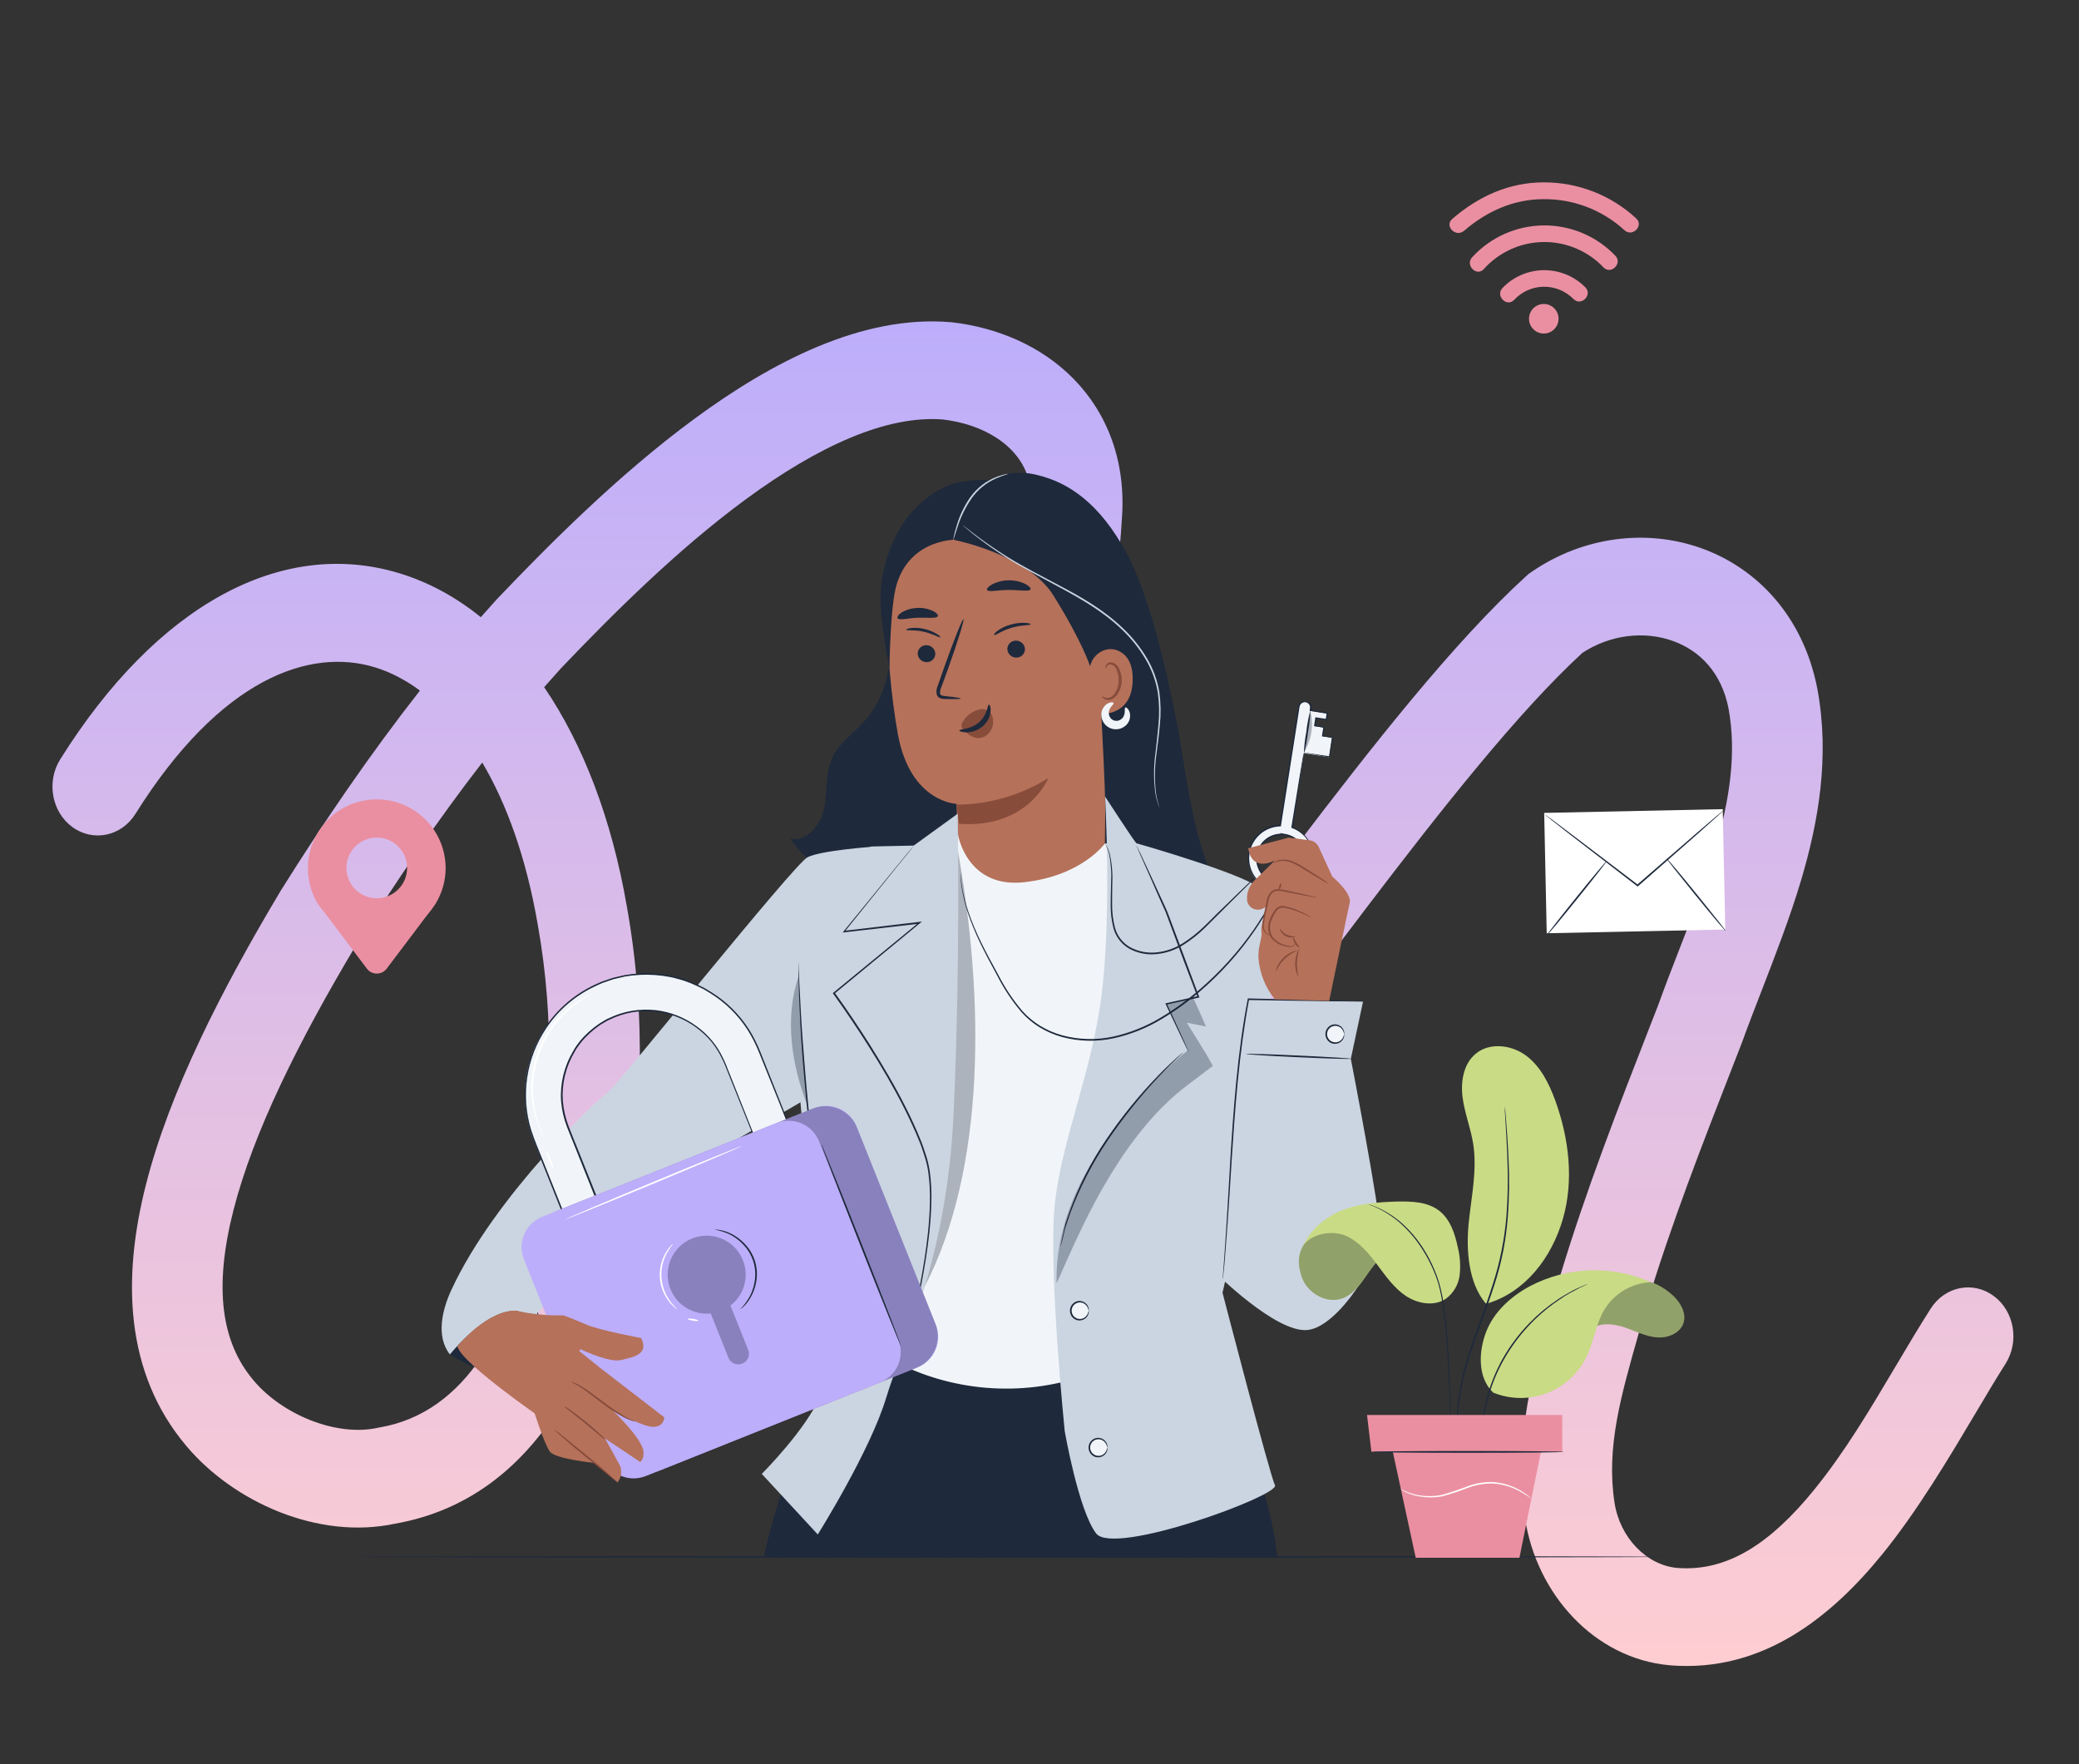 <svg width="634" height="538" viewBox="0 0 634 538" fill="none" xmlns="http://www.w3.org/2000/svg">
<rect x="0" y="0" width="634" height="538" fill="#333333" stroke="none"/>
<path fill-rule="evenodd" clip-rule="evenodd" d="M211.911 127.597C235.051 110.605 262.782 95.917 289.963 98.244L290.152 98.26L290.34 98.281C303.811 99.835 317.335 105.281 327.374 115.504C337.726 126.046 343.563 140.921 342.088 158.727C340.992 179.929 334.937 206.736 328.435 232.188C325.868 242.238 323.24 252.05 320.725 261.439C316.64 276.688 312.854 290.823 310.11 303.06C307.294 316.946 307.374 329.625 312.273 337.831C316.459 344.422 325.099 345.434 330.788 339.92C345.362 323.941 363.04 300.562 382.147 275.294C386.316 269.78 390.553 264.177 394.841 258.541C418.379 227.6 443.475 195.639 465.458 175.64L466.148 175.012L466.908 174.487C482.649 163.598 501.945 161.209 518.611 167.087C535.622 173.085 549.923 187.793 554.218 210.084L554.231 210.151L554.243 210.218C558.026 230.795 554.551 250.592 549.269 268.344C545.898 279.674 541.309 291.513 537.126 302.305C535.016 307.747 533.01 312.923 531.315 317.632L531.247 317.823L531.173 318.011C530.349 320.127 529.526 322.238 528.705 324.343C519.071 349.041 509.704 373.055 502.239 397.719C501.43 400.621 500.63 403.423 499.856 406.139C494.177 426.048 489.806 441.37 492.344 458.121L492.347 458.14C493.959 468.869 502.128 477.228 511.392 478.091C526.741 479.349 539.954 470.581 553.173 454.339C562.502 442.877 570.204 429.896 577.894 416.933C581.468 410.91 585.039 404.891 588.77 399.03C593.088 392.246 601.694 390.518 607.991 395.169C614.289 399.82 615.894 409.089 611.576 415.873C608.839 420.172 605.833 425.23 602.587 430.693C594.415 444.445 584.721 460.759 573.966 473.974C558.507 492.966 537.478 510.14 509.206 507.783L509.159 507.779L509.113 507.774C486.146 505.691 468.53 486.006 465.053 462.918C461.39 438.742 467.934 416.196 473.522 396.945C474.311 394.226 475.081 391.572 475.801 388.989L475.847 388.823L475.897 388.659C483.744 362.702 493.569 337.519 503.142 312.984C503.964 310.877 504.784 308.775 505.601 306.678C507.834 300.481 510.105 294.645 512.323 288.946C516.184 279.024 519.882 269.519 522.936 259.254C527.544 243.769 529.598 229.577 527.131 216.072C525.004 205.142 518.407 198.355 510.007 195.392C501.484 192.387 491.173 193.436 482.566 199.066C463.008 217.063 439.775 246.469 416.229 277.419C412.137 282.798 408.034 288.226 403.947 293.632C384.732 319.052 365.882 343.989 350.25 361.082L350.046 361.306L349.832 361.52C332.694 378.742 303.734 377.526 289.273 354.365L289.215 354.272L289.158 354.178C277.762 335.322 279.962 312.051 283.132 296.522L283.162 296.375L283.194 296.229C286.061 283.423 290.186 268.008 294.436 252.124C296.914 242.863 299.435 233.443 301.774 224.286C308.348 198.554 313.614 174.484 314.491 156.845L314.506 156.544L314.532 156.245C315.297 147.494 312.651 141.499 308.377 137.147C303.764 132.449 296.476 128.981 287.586 127.919C270.323 126.522 249.414 136.106 227.487 152.207C206.034 167.961 186.02 188.122 170.996 203.862C169.299 205.735 167.615 207.626 165.943 209.536C177.898 227.076 186.571 249.907 191.13 276.231C197.122 309.62 196.169 343.117 189.714 375.96C183.349 412.551 164.797 456.777 120.556 464.593C97.041 469.666 71.191 457.971 56.867 440.955C37.905 418.533 37.28 389.544 44.531 361.124C51.753 332.815 67.456 301.954 85.621 271.583L85.701 271.448L85.785 271.314C98.931 250.342 112.924 229.881 128.062 210.572C123.569 207.243 118.938 204.886 114.314 203.475C94.54 197.443 67.287 206.695 41.288 248.191C37.016 255.009 28.423 256.806 22.093 252.205C15.764 247.604 14.095 238.347 18.367 231.53C47.855 184.466 85.91 163.854 121.849 174.818C130.776 177.541 139.07 182.077 146.624 188.192C148.183 186.419 149.755 184.659 151.339 182.913L151.461 182.778L151.587 182.646C166.766 166.74 188.279 144.951 211.911 127.597ZM147.064 232.516C133.554 249.979 120.875 268.568 108.785 287.848C91.008 317.585 77.25 345.279 71.194 369.017C65.158 392.674 67.448 409.244 77.316 420.906L77.329 420.922L77.343 420.938C86.121 431.374 102.591 438.175 115.279 435.355L115.581 435.288L115.886 435.235C142.029 430.724 156.719 404.108 162.562 370.321L162.593 370.137L162.629 369.954C168.434 340.517 169.21 310.989 163.973 281.84L163.964 281.789L163.955 281.738C160.421 261.308 154.428 244.963 147.064 232.516Z" fill="url(#paint0_linear_1297_1577)"/>
<path d="M508.28 474.71C508.28 474.85 418.6 474.97 308.01 474.97C197.42 474.97 107.72 474.85 107.72 474.71C107.72 474.57 197.38 474.45 308.01 474.45C418.64 474.45 508.28 474.56 508.28 474.71Z" fill="#1E293B"/>
<path d="M525.357 246.731L470.909 247.871L471.678 284.573L526.126 283.433L525.357 246.731Z" fill="white"/>
<path d="M525.52 247.19C525.376 247.374 525.211 247.542 525.03 247.69L523.54 249.05L518 254L499.56 270.19L499.41 270.32L499.25 270.2L498.86 269.9L479.15 254.74C476.68 252.8 474.66 251.23 473.21 250.1C472.55 249.56 472.02 249.1 471.61 248.82C471.416 248.68 471.238 248.519 471.08 248.34C471.288 248.456 471.486 248.59 471.67 248.74L473.33 249.94L479.33 254.46L499.13 269.51L499.52 269.81H499.21L517.74 253.73L523.38 248.91L524.93 247.62C525.116 247.463 525.313 247.319 525.52 247.19Z" fill="#1E293B"/>
<path d="M471.84 285C471.74 284.91 475.73 279.8 480.75 273.57C485.77 267.34 489.94 262.37 490.05 262.46C490.16 262.55 486.17 267.66 481.14 273.89C476.11 280.12 472 285.12 471.84 285Z" fill="#1E293B"/>
<path d="M508.14 261.65C508.24 261.57 512.39 266.47 517.4 272.65C522.41 278.83 526.4 283.84 526.29 283.92C526.18 284 522.03 279.1 517.02 272.92C512.01 266.74 508 261.74 508.14 261.65Z" fill="#1E293B"/>
<path d="M475.29 97.23C475.284 98.121 475.014 98.991 474.514 99.729C474.014 100.468 473.306 101.041 472.48 101.377C471.655 101.713 470.748 101.797 469.874 101.618C469.001 101.439 468.2 101.005 467.573 100.371C466.946 99.737 466.521 98.932 466.352 98.056C466.183 97.181 466.277 96.275 466.622 95.453C466.967 94.631 467.548 93.93 468.292 93.438C469.036 92.947 469.908 92.686 470.8 92.69C471.393 92.693 471.98 92.812 472.527 93.042C473.073 93.272 473.57 93.607 473.987 94.029C474.404 94.45 474.734 94.95 474.957 95.499C475.181 96.049 475.294 96.637 475.29 97.23Z" fill="#EA8FA1"/>
<path d="M461.76 91.43C462.91 90.189 464.3 89.195 465.846 88.508C467.392 87.821 469.062 87.455 470.753 87.433C472.445 87.41 474.124 87.732 475.687 88.378C477.251 89.024 478.667 89.98 479.85 91.19C482.16 93.51 485.76 89.94 483.46 87.61C481.802 85.937 479.827 84.612 477.649 83.715C475.471 82.817 473.136 82.365 470.781 82.384C468.425 82.404 466.098 82.895 463.935 83.829C461.773 84.762 459.819 86.119 458.19 87.82C455.93 90.18 459.5 93.82 461.76 91.43Z" fill="#EA8FA1"/>
<path d="M446.43 70.42C453.29 64.48 461.48 60.75 470.66 60.73C479.803 60.624 488.643 64.007 495.38 70.19C497.76 72.42 501.38 68.86 498.98 66.61C491.288 59.48 481.169 55.546 470.68 55.61C460.12 55.61 450.74 59.95 442.86 66.77C440.38 68.91 443.97 72.51 446.43 70.38V70.42Z" fill="#EA8FA1"/>
<path d="M452.48 82.06C454.77 79.504 457.565 77.451 460.688 76.029C463.811 74.607 467.195 73.848 470.626 73.799C474.057 73.75 477.461 74.413 480.624 75.745C483.786 77.078 486.638 79.051 489 81.54C491.28 83.88 494.88 80.31 492.6 77.97C489.771 75.011 486.365 72.665 482.592 71.076C478.818 69.488 474.759 68.691 470.666 68.736C466.572 68.781 462.532 69.667 458.795 71.338C455.057 73.009 451.703 75.429 448.94 78.45C446.72 80.85 450.28 84.45 452.51 82.06H452.48Z" fill="#EA8FA1"/>
<path d="M135.9 264.75C135.901 261.523 135.158 258.339 133.729 255.446C132.3 252.553 130.223 250.028 127.66 248.067C125.097 246.106 122.117 244.762 118.951 244.14C115.785 243.518 112.517 243.633 109.403 244.478C106.289 245.322 103.411 246.874 100.993 249.011C98.575 251.148 96.682 253.813 95.461 256.8C94.24 259.787 93.724 263.015 93.953 266.234C94.181 269.453 95.149 272.576 96.78 275.36L96.84 275.44C97.65 276.8 98.66 277.77 99.68 279.2L111.88 295.36C112.233 295.828 112.69 296.208 113.215 296.469C113.74 296.731 114.318 296.867 114.905 296.867C115.491 296.867 116.07 296.731 116.595 296.469C117.12 296.208 117.577 295.828 117.93 295.36L129.93 279.46C131 278.181 132.001 276.845 132.93 275.46V275.4C134.86 272.182 135.886 268.503 135.9 264.75ZM114.9 273.9C113.07 273.9 111.282 273.358 109.761 272.341C108.24 271.325 107.054 269.88 106.354 268.19C105.654 266.5 105.471 264.64 105.828 262.845C106.185 261.051 107.066 259.403 108.359 258.109C109.653 256.816 111.301 255.935 113.095 255.578C114.89 255.221 116.75 255.404 118.44 256.104C120.13 256.804 121.575 257.99 122.591 259.511C123.607 261.032 124.15 262.821 124.15 264.65C124.15 265.866 123.91 267.069 123.445 268.192C122.979 269.315 122.297 270.335 121.437 271.194C120.577 272.053 119.556 272.735 118.433 273.199C117.309 273.663 116.105 273.901 114.89 273.9H114.9Z" fill="#EA8FA1"/>
<path d="M137.25 413.07C137.25 413.07 143.96 417.41 147.06 417.26C150.16 417.11 162.35 402 162.35 402L156 397.2L140.36 399.79L137.27 412.93" fill="#1E293B"/>
<path d="M270.28 191.46C271.607 196.485 271.655 201.761 270.42 206.809C269.185 211.857 266.706 216.515 263.21 220.36C260 223.82 255.91 226.65 253.88 230.91C251.63 235.63 252.36 241.18 251.36 246.32C250.36 251.46 246 256.92 241 255.68C245.74 262.68 252.94 267.79 260.66 271.3C268.38 274.81 276.66 276.87 284.89 278.92C289.47 280.05 294.41 281.17 298.79 279.41C304.46 277.14 307.28 270.91 309.55 265.24L329.33 215.83" fill="#1E293B"/>
<path d="M338 171.76C337.997 169.907 337.298 168.123 336.043 166.76C334.787 165.397 333.067 164.555 331.22 164.4L296.35 148.4C283.76 147.34 271.19 169.87 270.67 182.49C270.09 196.49 271.91 213.37 273.79 223.78C277.57 244.72 291.7 245.12 291.7 245.12L292.9 279L336.66 278.92L338 171.76Z" fill="#B5715A"/>
<path d="M279.85 199.24C279.86 199.942 280.144 200.613 280.641 201.11C281.137 201.606 281.808 201.89 282.51 201.9C282.853 201.919 283.196 201.869 283.52 201.753C283.843 201.638 284.14 201.459 284.394 201.227C284.647 200.995 284.851 200.715 284.995 200.403C285.139 200.091 285.219 199.753 285.23 199.41C285.222 198.709 284.941 198.038 284.446 197.541C283.951 197.044 283.281 196.76 282.58 196.75C282.236 196.728 281.891 196.776 281.566 196.891C281.241 197.005 280.942 197.184 280.687 197.416C280.432 197.649 280.227 197.93 280.083 198.243C279.939 198.556 279.86 198.895 279.85 199.24Z" fill="#1E293B"/>
<path d="M276.4 192.08C276.69 192.33 278.81 191.99 281.64 192.62C284.47 193.25 286.42 194.45 286.76 194.34C286.92 194.29 286.64 193.89 285.76 193.34C284.503 192.583 283.127 192.042 281.69 191.74C280.314 191.419 278.891 191.351 277.49 191.54C276.59 191.7 276.25 192 276.4 192.08Z" fill="#1E293B"/>
<path d="M307.19 197.84C307.198 198.544 307.48 199.217 307.977 199.716C308.474 200.215 309.146 200.5 309.85 200.51C310.193 200.529 310.536 200.479 310.86 200.363C311.183 200.248 311.48 200.069 311.734 199.837C311.987 199.605 312.192 199.325 312.335 199.013C312.479 198.701 312.559 198.363 312.57 198.02C312.563 197.318 312.281 196.646 311.787 196.148C311.292 195.649 310.622 195.363 309.92 195.35C309.577 195.331 309.233 195.381 308.909 195.496C308.585 195.612 308.287 195.791 308.033 196.023C307.779 196.254 307.573 196.534 307.429 196.847C307.284 197.159 307.203 197.496 307.19 197.84Z" fill="#1E293B"/>
<path d="M303.22 193.66C303.64 193.76 305.47 192.29 308.49 191.41C311.51 190.53 314.02 190.7 314.28 190.41C314.41 190.27 313.93 190.02 312.83 189.93C311.236 189.836 309.638 190.025 308.11 190.49C306.625 190.887 305.229 191.566 304 192.49C303.21 193.18 303 193.63 303.22 193.66Z" fill="#1E293B"/>
<path d="M293 213C293 212.83 291.2 212.56 288.27 212.25C287.53 212.19 286.83 212.06 286.69 211.55C286.616 210.788 286.772 210.021 287.14 209.35C287.8 207.54 288.49 205.65 289.21 203.66C292.08 195.57 294.14 188.93 293.81 188.81C293.48 188.69 290.89 195.17 288.02 203.26C287.34 205.26 286.68 207.16 286.02 208.97C285.571 209.875 285.458 210.909 285.7 211.89C285.812 212.165 285.989 212.41 286.215 212.603C286.441 212.796 286.71 212.932 287 213C287.412 213.1 287.836 213.147 288.26 213.14C291.19 213.21 293 213.18 293 213Z" fill="#1E293B"/>
<path d="M291.7 245.36C301.603 245.305 311.297 242.5 319.7 237.26C319.7 237.26 313.53 252.72 292.47 251.2L291.7 245.36Z" fill="#884C3B"/>
<path d="M293.65 220.05C294.224 219.047 295.015 218.184 295.965 217.525C296.914 216.866 297.999 216.427 299.14 216.24C299.804 216.164 300.475 216.29 301.066 216.602C301.657 216.914 302.139 217.398 302.45 217.99C302.783 218.765 302.924 219.608 302.862 220.449C302.799 221.29 302.534 222.103 302.09 222.82C301.663 223.574 301.024 224.186 300.253 224.581C299.481 224.975 298.611 225.135 297.75 225.04C296.325 224.665 295.044 223.875 294.07 222.77C293.738 222.505 293.477 222.161 293.31 221.77C293.224 221.519 293.196 221.251 293.229 220.988C293.262 220.725 293.354 220.472 293.5 220.25" fill="#884C3B"/>
<path d="M301.6 214.84C301.12 214.84 301.18 217.97 298.54 220.26C295.9 222.55 292.54 222.26 292.54 222.72C292.54 222.92 293.3 223.31 294.72 223.32C296.554 223.301 298.323 222.639 299.72 221.45C301.063 220.298 301.908 218.671 302.08 216.91C302.18 215.59 301.81 214.82 301.6 214.84Z" fill="#1E293B"/>
<path d="M301 179.89C301.38 180.64 304.21 179.89 307.63 179.89C311.05 179.89 313.9 180.47 314.27 179.71C314.42 179.35 313.86 178.71 312.67 178.05C311.087 177.299 309.353 176.92 307.601 176.941C305.849 176.961 304.125 177.382 302.56 178.17C301.39 178.84 300.84 179.53 301 179.89Z" fill="#1E293B"/>
<path d="M273.77 188.57C274.42 189.22 276.89 188.47 279.87 188.36C282.85 188.25 285.39 188.67 285.96 187.96C286.2 187.62 285.79 186.96 284.67 186.38C283.118 185.62 281.395 185.276 279.67 185.38C277.962 185.437 276.297 185.936 274.84 186.83C273.82 187.57 273.49 188.26 273.77 188.57Z" fill="#1E293B"/>
<path d="M359.49 223.65C357.68 214.33 352.02 184.47 343.68 168.9C335.34 153.33 325.81 147.18 316.55 144.9C313.035 143.945 309.333 143.912 305.801 144.806C302.27 145.699 299.028 147.488 296.39 150C292.32 153.82 291.15 164.68 291.15 164.68C291.15 164.68 313.48 169.09 321.25 181.58C330.19 195.92 332.44 203.19 332.44 203.19L335.44 211.08C335.44 211.08 337.8 249.49 337.02 257.08L370.56 269.19C363.36 254.38 361.31 233 359.49 223.65Z" fill="#1E293B"/>
<path d="M292.52 164.51C292.52 164.51 277.8 163.75 273.44 178.2C271.44 184.74 271.24 203.75 271.24 203.75C271.24 203.75 268.09 188.68 268.57 180.17C269.05 171.66 273.04 160.83 279.41 154.73C285.6 148.8 290.88 145.96 302.21 146.38C302.21 146.38 300.59 149.6 297.8 153.96C296.4 156.15 294.2 156.39 292.52 164.51Z" fill="#1E293B"/>
<path d="M332.31 204.3C332.44 199.64 337.43 196.42 341.51 198.66C343.75 199.88 345.51 202.41 345.42 207.36C345.19 220.53 332.01 217.58 331.99 217.2C332 217 332.17 209.75 332.31 204.3Z" fill="#B5715A"/>
<path d="M336.1 212.28C336.16 212.28 336.33 212.45 336.72 212.63C337.26 212.873 337.872 212.898 338.43 212.7C339.83 212.21 341.04 210.02 341.15 207.7C341.201 206.57 340.999 205.443 340.56 204.4C340.447 203.986 340.233 203.606 339.938 203.294C339.644 202.982 339.277 202.747 338.87 202.61C338.608 202.532 338.326 202.55 338.075 202.66C337.825 202.77 337.621 202.965 337.5 203.21C337.32 203.58 337.4 203.84 337.33 203.86C337.26 203.88 337.05 203.64 337.17 203.1C337.243 202.772 337.431 202.481 337.7 202.28C338.067 202.016 338.523 201.904 338.97 201.97C339.51 202.084 340.012 202.336 340.427 202.7C340.842 203.064 341.157 203.529 341.34 204.05C341.878 205.203 342.129 206.469 342.07 207.74C341.94 210.39 340.53 212.85 338.62 213.37C338.265 213.466 337.893 213.48 337.531 213.413C337.169 213.345 336.827 213.197 336.53 212.98C336.12 212.6 336.06 212.3 336.1 212.28Z" fill="#884C3B"/>
<path d="M307.44 144.49C307.44 144.59 305.94 144.91 303.66 145.92C300.688 147.238 298.13 149.339 296.26 152C294.423 154.68 292.988 157.614 292 160.71C291.2 163.08 290.8 164.59 290.71 164.56C290.729 164.194 290.789 163.832 290.89 163.48C291.03 162.79 291.3 161.81 291.65 160.6C292.548 157.42 293.964 154.41 295.84 151.69C296.9 150.198 298.182 148.876 299.64 147.77C300.833 146.88 302.133 146.144 303.51 145.58C304.035 145.357 304.572 145.167 305.12 145.01C305.525 144.868 305.939 144.754 306.36 144.67C306.711 144.562 307.074 144.502 307.44 144.49Z" fill="#CBD5E1"/>
<path d="M353.65 246.48C353.598 246.392 353.558 246.298 353.53 246.2C353.45 245.99 353.36 245.71 353.23 245.37C352.859 244.294 352.571 243.191 352.37 242.07C351.783 237.931 351.783 233.729 352.37 229.59C352.64 226.96 353.02 224.09 353.27 221.01C353.594 217.741 353.53 214.444 353.08 211.19C352.479 207.615 351.225 204.181 349.38 201.06C347.397 197.705 344.957 194.642 342.13 191.96C336.34 186.39 329.58 182.6 323.48 179.28C317.38 175.96 311.74 173.1 307.28 170.28C303.75 168.062 300.342 165.655 297.07 163.07C295.91 162.15 295.07 161.41 294.45 160.91L293.78 160.33C293.64 160.19 293.56 160.12 293.57 160.11L293.82 160.29C294 160.43 294.23 160.6 294.51 160.83L297.2 162.91C299.54 164.69 302.99 167.2 307.48 169.97C311.97 172.74 317.54 175.61 323.71 178.88C329.88 182.15 336.63 185.97 342.49 191.61C345.35 194.327 347.82 197.426 349.83 200.82C351.696 204.002 352.961 207.5 353.56 211.14C353.999 214.433 354.046 217.766 353.7 221.07C353.43 224.17 353.03 227.07 352.7 229.64C352.093 233.755 352.043 237.932 352.55 242.06C352.735 243.175 352.988 244.277 353.31 245.36C353.42 245.71 353.5 245.98 353.56 246.2C353.598 246.291 353.628 246.384 353.65 246.48Z" fill="#CBD5E1"/>
<path d="M142.11 396.37C142.341 396.162 142.604 395.993 142.89 395.87C143.641 395.466 144.428 395.131 145.24 394.87C147.938 394.004 150.814 393.849 153.59 394.42C156.36 395.003 158.938 396.28 161.08 398.13C161.721 398.686 162.31 399.298 162.84 399.96C163.22 400.44 163.39 400.72 163.36 400.74C163.33 400.76 162.49 399.74 160.84 398.42C158.703 396.685 156.181 395.488 153.485 394.932C150.79 394.375 148 394.474 145.35 395.22C143.31 395.8 142.15 396.46 142.11 396.37Z" fill="#1E293B"/>
<path d="M156.56 388.92C157.24 389.266 157.858 389.722 158.39 390.27C161.111 392.763 163.032 396.006 163.91 399.59C164.133 400.319 164.237 401.078 164.22 401.84C163.556 399.403 162.606 397.053 161.39 394.84C160.02 392.682 158.399 390.695 156.56 388.92Z" fill="#1E293B"/>
<path d="M232.92 474.71C232.92 474.71 243.54 423 266.05 413L355.3 410.38C355.3 410.38 384.79 430.13 389.51 475L232.92 474.71Z" fill="#1E293B"/>
<path d="M292.14 254.45C292.14 254.45 294.77 271 312.43 269C330.09 267 337 257.13 337 257.13L361.54 265L365.4 312.47C351.407 339.721 343.556 369.708 342.4 400.32C342.2 405.45 342.02 411.08 338.6 414.91C336.5 417.27 333.46 418.56 330.46 419.58C320.908 422.776 310.805 423.998 300.766 423.171C290.727 422.344 280.961 419.486 272.06 414.77C272.06 414.77 264.56 333.55 265.48 331.25C266.4 328.95 278.68 260.62 278.68 260.62L292.14 254.45Z" fill="#F1F5F9"/>
<path d="M266.05 258.2C266.05 258.2 250.45 259.3 246.27 261.39C242.09 263.48 187.4 332.09 185.27 333.14C183.53 334.01 150.98 364.26 137.55 393.54C134.9 399.31 132.85 407.54 137.21 413C137.21 413 152.89 393.31 162.31 401.95L204.43 359.26L248.43 333.6L266.05 258.2Z" fill="#CBD5E1"/>
<g opacity="0.3">
<path d="M282 392.29C300.52 356.53 300.52 304.71 291.69 257.13L283.77 324.74L282 392.29Z" fill="#0F172A"/>
</g>
<path d="M242.06 270.74L243.45 328.74C243.45 328.74 249 393 250.07 393C251.14 393 254.25 415.64 250.07 425.74C245.89 435.84 232.31 449.43 232.31 449.43L249.38 467.89C249.38 467.89 265.38 442.46 270.28 426.09C275.18 409.72 288.74 385 290.83 339C292.92 293 292.06 248.12 292.06 248.12L278.64 257.84L265.74 258.11L242.06 270.74Z" fill="#CBD5E1"/>
<path d="M273 423C273 423 273 422.81 273.14 422.45C273.28 422.09 273.39 421.54 273.59 420.85L275.28 414.68C276.7 409.31 278.71 401.52 280.57 391.77C281.5 386.9 282.39 381.53 283 375.77C283.29 372.87 283.51 369.86 283.58 366.77C283.678 363.584 283.504 360.396 283.06 357.24C282.813 355.61 282.429 354.005 281.91 352.44C281.38 350.85 280.91 349.23 280.2 347.65L279.2 345.25L278.12 342.87C277.42 341.27 276.62 339.69 275.83 338.09C272.63 331.72 268.89 325.33 264.83 318.93C261.33 313.4 257.74 308.07 254.1 303.03L253.96 302.83L254.15 302.68L280.26 281.25L280.43 281.65L257.43 284.3L256.97 284.35L257.26 283.99C263.83 275.99 269.16 269.43 272.85 264.9L277.1 259.73L278.22 258.39C278.48 258.09 278.62 257.95 278.62 257.95L278.26 258.43L277.19 259.8L273 264.93L257.55 284.13L257.38 283.83L280.38 281.1L281.15 281.01L280.55 281.5L254.47 303L254.52 302.65C258.17 307.7 261.76 313.03 265.27 318.57C269.27 324.98 273.07 331.38 276.27 337.79C277.07 339.39 277.87 340.97 278.57 342.59L279.65 344.98L280.65 347.39C281.33 348.98 281.83 350.61 282.37 352.21C282.888 353.802 283.272 355.434 283.52 357.09C283.962 360.273 284.129 363.488 284.02 366.7C283.95 369.82 283.72 372.84 283.42 375.75C282.79 381.57 281.88 386.94 280.93 391.82C279.01 401.58 276.93 409.36 275.47 414.72C274.72 417.39 274.11 419.46 273.68 420.86C273.46 421.54 273.3 422.07 273.18 422.45C273.06 422.83 273 423 273 423Z" fill="#1E293B"/>
<path d="M337 242.89C337 242.89 345.64 256.21 346.54 257.13C346.54 257.13 383.04 267.46 385.2 271.81C394.08 289.75 386.91 296.2 385.2 320.86C383.07 351.51 372.81 394.17 372.81 394.17C372.81 394.17 387.25 449.82 388.81 452.89C390.37 455.96 339.66 474.61 334.28 467.59C328.9 460.57 324.69 436.39 324.69 436.39C324.69 436.39 319.69 387.26 321.62 367.69C323.55 348.12 332.62 328 335.82 304.36C339.08 279.38 337 242.89 337 242.89Z" fill="#CBD5E1"/>
<path d="M323.45 380C323.461 379.757 323.498 379.515 323.56 379.28C323.67 378.77 323.81 378.09 323.98 377.28C324.15 376.47 324.42 375.28 324.69 374.07C324.96 372.86 325.52 371.45 326.01 369.92C328.814 361.992 332.618 354.454 337.33 347.49C342.037 340.53 347.344 333.995 353.19 327.96C355.44 325.65 357.34 323.86 358.69 322.66C359.36 322.06 359.91 321.66 360.28 321.32C360.465 321.165 360.666 321.031 360.88 320.92C360.88 320.92 357.88 323.54 353.46 328.21C347.712 334.301 342.465 340.845 337.77 347.78C333.089 354.704 329.255 362.163 326.35 370C325.85 371.52 325.35 372.89 324.97 374.11C324.59 375.33 324.4 376.4 324.18 377.29C323.96 378.18 323.79 378.79 323.66 379.29C323.608 379.531 323.537 379.769 323.45 380Z" fill="#1E293B"/>
<path d="M346.5 257.75C346.648 257.962 346.772 258.19 346.87 258.43C347.11 258.93 347.43 259.6 347.87 260.43C348.7 262.23 349.87 264.75 351.32 267.84C352.047 269.413 352.833 271.12 353.68 272.96L355 275.81C355.44 276.81 355.94 277.81 356.31 278.87C357.91 283.15 359.67 287.87 361.52 292.76L365.66 303.88L365.76 304.15L365.48 304.21L355.73 306.32L355.87 306.02L360.77 316.78C361.32 318.04 361.77 319.05 362.1 319.78L362.43 320.58C362.475 320.668 362.505 320.762 362.52 320.86C362.46 320.783 362.409 320.699 362.37 320.61L361.98 319.84L360.55 316.89L355.49 306.2L355.37 305.96L355.64 305.9L365.37 303.73L365.2 304.06L361 293C359.17 288.07 357.43 283.38 355.84 279.11C355.47 278.02 354.98 277.03 354.54 276.04L353.26 273.18L351 268C349.63 264.89 348.5 262.35 347.7 260.54L346.83 258.54C346.698 258.287 346.587 258.022 346.5 257.75Z" fill="#1E293B"/>
<path d="M370.53 387.94C370.53 387.94 389.2 406.61 398.8 405.54C408.4 404.47 420.94 383.67 420.94 376.47C420.94 369.27 411.94 322.85 411.94 322.85L415.67 305.38L380.67 304.71L373.67 358.52L370.53 387.94Z" fill="#CBD5E1"/>
<path d="M393.24 263.22C393.216 263.354 393.175 263.485 393.12 263.61L392.7 264.72L392 266.52C391.69 267.22 391.35 268.03 390.95 268.93C390.14 270.74 389.08 272.93 387.75 275.41C386.42 277.89 384.75 280.64 382.75 283.56C378.048 290.421 372.478 296.646 366.18 302.08C362.477 305.307 358.495 308.198 354.28 310.72C349.755 313.466 344.809 315.449 339.64 316.59C334.438 317.719 329.042 317.589 323.9 316.21C321.463 315.534 319.131 314.524 316.97 313.21C314.911 311.933 313.048 310.363 311.44 308.55C308.571 305.146 306.104 301.421 304.09 297.45C302.09 293.8 300.27 290.37 298.75 287.17C297.364 284.295 296.158 281.335 295.14 278.31C294.384 276.022 293.796 273.683 293.38 271.31C293.018 269.288 292.857 267.234 292.9 265.18C292.911 265.316 292.911 265.454 292.9 265.59C292.9 265.88 292.9 266.27 292.97 266.77C293.082 268.282 293.272 269.788 293.54 271.28C293.988 273.637 294.603 275.96 295.38 278.23C296.424 281.23 297.646 284.165 299.04 287.02C300.58 290.2 302.42 293.61 304.43 297.25C306.439 301.186 308.895 304.877 311.75 308.25C313.336 310.02 315.168 311.552 317.19 312.8C319.316 314.081 321.607 315.063 324 315.72C329.062 317.068 334.371 317.191 339.49 316.08C344.603 314.947 349.497 312.988 353.98 310.28C358.172 307.778 362.138 304.914 365.83 301.72C372.111 296.325 377.68 290.152 382.4 283.35C384.4 280.45 386.06 277.7 387.46 275.27C388.86 272.84 389.89 270.64 390.73 268.85C391.14 267.95 391.5 267.15 391.82 266.46L392.56 264.68L393.03 263.59C393.086 263.459 393.156 263.335 393.24 263.22Z" fill="#1E293B"/>
<path d="M385.85 264.5C385.674 264.734 385.476 264.952 385.26 265.15L383.52 266.93L377 273.4L367.37 283C365.439 284.877 363.321 286.552 361.05 288C358.596 289.598 355.801 290.594 352.89 290.91C349.96 291.254 346.994 290.685 344.4 289.28C343.204 288.602 342.157 287.69 341.32 286.599C340.484 285.509 339.875 284.261 339.53 282.93C338.94 280.553 338.664 278.109 338.71 275.66C338.71 273.38 338.79 271.26 338.83 269.32C339.016 266.278 338.801 263.226 338.19 260.24C337.979 259.442 337.694 258.666 337.34 257.92C337.209 257.66 337.092 257.393 336.99 257.12C337.16 257.355 337.308 257.607 337.43 257.87C337.831 258.606 338.15 259.384 338.38 260.19C339.076 263.184 339.352 266.26 339.2 269.33C339.2 271.27 339.11 273.39 339.14 275.66C339.116 278.063 339.402 280.46 339.99 282.79C340.322 284.059 340.906 285.248 341.706 286.288C342.507 287.327 343.508 288.195 344.65 288.84C347.157 290.182 350.016 290.723 352.84 290.39C355.67 290.081 358.389 289.116 360.78 287.57C363.028 286.139 365.125 284.484 367.04 282.63C368.9 280.89 370.56 279.1 372.21 277.54C373.86 275.98 375.37 274.48 376.76 273.13L383.38 266.77L385.19 265.06C385.398 264.86 385.619 264.673 385.85 264.5Z" fill="#1E293B"/>
<path d="M253.41 400.43C253.378 400.343 253.358 400.252 253.35 400.16L253.23 399.35C253.14 398.6 253.01 397.55 252.84 396.23C252.5 393.47 252.02 389.56 251.43 384.74C250.25 375.04 248.58 361.63 247.01 346.8C246.22 339.38 245.56 332.31 245.01 325.86C244.46 319.41 244.11 313.61 243.9 308.72C243.76 306.28 243.69 304.07 243.63 302.13C243.57 300.19 243.52 298.52 243.52 297.13C243.52 295.74 243.52 294.74 243.52 293.98V293.17C243.511 293.077 243.511 292.983 243.52 292.89C243.533 292.98 243.533 293.071 243.52 293.16C243.52 293.38 243.52 293.65 243.57 293.98C243.57 294.74 243.61 295.79 243.69 297.13C243.69 298.49 243.79 300.13 243.89 302.13C243.99 304.13 244.08 306.28 244.23 308.71C244.49 313.59 244.94 319.39 245.46 325.83C245.98 332.27 246.69 339.34 247.46 346.76C249.04 361.58 250.65 374.99 251.73 384.7C252.25 389.53 252.73 393.46 252.98 396.21C253.11 397.54 253.21 398.59 253.28 399.35C253.28 399.683 253.3 399.953 253.34 400.16C253.378 400.246 253.402 400.337 253.41 400.43Z" fill="#1E293B"/>
<path d="M415.71 305.38H413.15L405.97 305.31L380.67 304.93L380.91 304.74C379.49 312.25 378.34 320.81 377.45 329.86C375.87 346.47 375.21 361.57 374.4 372.48C374.01 377.94 373.64 382.35 373.4 385.39C373.25 386.89 373.12 388.06 373.04 388.9C372.99 389.27 372.96 389.57 372.93 389.81C372.923 389.911 372.907 390.012 372.88 390.11C372.866 390.007 372.866 389.903 372.88 389.8C372.88 389.57 372.88 389.26 372.93 388.89C373 388.05 373.09 386.89 373.2 385.38C373.43 382.38 373.74 377.91 374.08 372.46C374.8 361.55 375.4 346.46 376.99 329.81C377.87 320.74 379.04 312.17 380.5 304.65V304.45H380.7L405.99 305.02L413.18 305.22L415.08 305.29H415.57C415.66 305.36 415.71 305.37 415.71 305.38Z" fill="#1E293B"/>
<path d="M407.16 318.06C408.673 318.06 409.9 316.833 409.9 315.32C409.9 313.807 408.673 312.58 407.16 312.58C405.647 312.58 404.42 313.807 404.42 315.32C404.42 316.833 405.647 318.06 407.16 318.06Z" fill="#F1F5F9"/>
<path d="M409.9 315.32C409.828 315.107 409.768 314.89 409.72 314.67C409.541 314.113 409.191 313.627 408.72 313.28C408.376 313.035 407.977 312.879 407.559 312.825C407.14 312.771 406.715 312.821 406.32 312.97C405.842 313.15 405.43 313.471 405.139 313.891C404.848 314.311 404.692 314.809 404.692 315.32C404.692 315.831 404.848 316.33 405.139 316.75C405.43 317.169 405.842 317.491 406.32 317.67C406.716 317.818 407.141 317.866 407.56 317.81C407.979 317.755 408.377 317.597 408.72 317.35C409.193 317.006 409.544 316.518 409.72 315.96C409.767 315.743 409.827 315.53 409.9 315.32C409.9 315.32 409.99 315.56 409.9 316.01C409.768 316.657 409.414 317.237 408.9 317.65C408.513 317.959 408.054 318.165 407.566 318.247C407.078 318.329 406.577 318.286 406.11 318.12C405.544 317.902 405.057 317.518 404.714 317.018C404.371 316.519 404.187 315.927 404.187 315.32C404.187 314.714 404.371 314.122 404.714 313.622C405.057 313.122 405.544 312.738 406.11 312.52C406.577 312.355 407.078 312.311 407.566 312.393C408.054 312.475 408.513 312.681 408.9 312.99C409.416 313.398 409.77 313.976 409.9 314.62C410 315.07 409.93 315.32 409.9 315.32Z" fill="#1E293B"/>
<path d="M329.28 402.4C330.793 402.4 332.02 401.173 332.02 399.66C332.02 398.147 330.793 396.92 329.28 396.92C327.767 396.92 326.54 398.147 326.54 399.66C326.54 401.173 327.767 402.4 329.28 402.4Z" fill="#F1F5F9"/>
<path d="M332 399.66C332 399.66 331.94 399.42 331.81 399.02C331.631 398.463 331.281 397.976 330.81 397.63C330.434 397.355 329.99 397.19 329.526 397.153C329.062 397.116 328.597 397.207 328.182 397.418C327.768 397.629 327.419 397.95 327.176 398.347C326.932 398.743 326.804 399.2 326.804 399.665C326.804 400.13 326.932 400.586 327.176 400.983C327.419 401.379 327.768 401.701 328.182 401.912C328.597 402.122 329.062 402.214 329.526 402.177C329.99 402.139 330.434 401.974 330.81 401.7C331.281 401.353 331.631 400.867 331.81 400.31C331.94 399.91 331.95 399.66 332 399.66C332.063 399.889 332.063 400.131 332 400.36C331.874 401.006 331.519 401.585 331 401.99C330.616 402.3 330.159 402.507 329.672 402.591C329.186 402.675 328.686 402.633 328.22 402.47C327.651 402.254 327.161 401.87 326.815 401.369C326.469 400.868 326.284 400.274 326.284 399.665C326.284 399.056 326.469 398.462 326.815 397.961C327.161 397.46 327.651 397.076 328.22 396.86C328.686 396.697 329.186 396.655 329.672 396.739C330.159 396.823 330.616 397.03 331 397.34C331.519 397.745 331.874 398.324 332 398.97C332.064 399.195 332.064 399.434 332 399.66Z" fill="#1E293B"/>
<path d="M337.69 441.41C337.69 441.954 337.529 442.486 337.227 442.938C336.925 443.39 336.495 443.743 335.993 443.951C335.49 444.159 334.937 444.213 334.404 444.107C333.87 444.001 333.38 443.739 332.996 443.355C332.611 442.97 332.349 442.48 332.243 441.947C332.137 441.413 332.191 440.86 332.4 440.358C332.608 439.855 332.96 439.426 333.412 439.124C333.865 438.821 334.396 438.66 334.94 438.66C335.67 438.66 336.369 438.95 336.885 439.466C337.4 439.981 337.69 440.681 337.69 441.41Z" fill="#F1F5F9"/>
<path d="M337.69 441.41C337.64 441.41 337.63 441.16 337.5 440.76C337.325 440.201 336.974 439.714 336.5 439.37C336.21 439.15 335.876 438.994 335.521 438.915C335.165 438.835 334.797 438.833 334.441 438.909C334.085 438.985 333.749 439.137 333.457 439.355C333.165 439.572 332.923 439.851 332.749 440.17C332.574 440.49 332.47 440.843 332.445 441.206C332.419 441.57 332.472 441.934 332.601 442.275C332.729 442.616 332.929 442.925 333.188 443.181C333.447 443.438 333.758 443.635 334.1 443.76C334.496 443.908 334.922 443.956 335.34 443.9C335.759 443.845 336.157 443.686 336.5 443.44C336.977 443.099 337.328 442.61 337.5 442.05C337.63 441.65 337.64 441.4 337.69 441.41C337.754 441.636 337.754 441.874 337.69 442.1C337.567 442.747 337.211 443.327 336.69 443.73C336.304 444.04 335.845 444.247 335.357 444.331C334.869 444.415 334.368 444.373 333.9 444.21C333.331 443.994 332.841 443.61 332.495 443.109C332.149 442.608 331.964 442.014 331.964 441.405C331.964 440.796 332.149 440.202 332.495 439.701C332.841 439.2 333.331 438.816 333.9 438.6C334.368 438.437 334.869 438.395 335.357 438.479C335.845 438.563 336.304 438.77 336.69 439.08C337.211 439.483 337.567 440.063 337.69 440.71C337.753 440.939 337.753 441.181 337.69 441.41Z" fill="#1E293B"/>
<path d="M412 322.85C412 323 404.82 322.78 396 322.38C387.18 321.98 380 321.53 380 321.38C380 321.23 387.18 321.45 396 321.86C404.82 322.27 412 322.71 412 322.85Z" fill="#1E293B"/>
<path d="M253.77 376.41L243.45 380.53L221 324.35C219.741 321.198 217.874 318.325 215.505 315.895C213.136 313.465 210.312 311.525 207.193 310.187C204.074 308.848 200.723 308.137 197.329 308.094C193.936 308.051 190.567 308.676 187.415 309.935C184.263 311.194 181.39 313.061 178.96 315.43C176.53 317.799 174.591 320.623 173.252 323.742C171.913 326.861 171.202 330.212 171.159 333.606C171.116 336.999 171.741 340.368 173 343.52L195.45 399.7L185.13 403.83L162.67 347.65C160.87 343.145 159.974 338.329 160.035 333.478C160.095 328.627 161.111 323.836 163.023 319.377C164.936 314.919 167.708 310.88 171.181 307.493C174.654 304.106 178.76 301.435 183.265 299.635C187.77 297.835 192.586 296.939 197.437 297C202.288 297.06 207.079 298.076 211.538 299.988C220.543 303.851 227.644 311.132 231.28 320.23L253.77 376.41Z" fill="#F1F5F9"/>
<path d="M253.77 376.41L253.31 375.29L252 372L247 359.52C244.82 354.1 242.15 347.52 239.06 339.8C237.513 335.96 235.867 331.86 234.12 327.5C232.29 323.19 230.81 318.39 227.97 314.03C225.025 309.44 221.075 305.58 216.42 302.74C215.81 302.37 215.21 301.99 214.59 301.64L212.65 300.69C211.351 300.067 210.015 299.523 208.65 299.06C207.96 298.8 207.23 298.66 206.52 298.45C205.81 298.24 205.09 298.02 204.35 297.92C202.864 297.624 201.361 297.423 199.85 297.32C196.757 297.088 193.647 297.236 190.59 297.76L188.28 298.3L187.12 298.57L185.98 298.95L183.7 299.74C182.95 300.03 182.23 300.4 181.49 300.74C175.39 303.579 170.198 308.055 166.49 313.67C163.536 318.122 161.593 323.166 160.797 328.449C160 333.732 160.37 339.125 161.88 344.25C162.98 347.73 164.48 351.16 165.88 354.65L183.13 397.81L185.49 403.7L185.15 403.56L195.47 399.43L195.33 399.77C190.86 388.6 186.5 377.66 182.25 367.04L175.99 351.34L172.93 343.69C171.94 341.146 171.323 338.471 171.1 335.75C170.749 330.428 172.029 325.125 174.77 320.55C175.073 319.985 175.407 319.438 175.77 318.91L176.92 317.37C178.559 315.431 180.449 313.719 182.54 312.28C183.06 311.92 183.61 311.63 184.15 311.28L184.95 310.81L185.8 310.42C188.017 309.354 190.374 308.607 192.8 308.2C195.158 307.828 197.555 307.764 199.93 308.01C204.499 308.543 208.848 310.267 212.54 313.01C216.036 315.544 218.817 318.941 220.61 322.87C220.82 323.34 221.04 323.81 221.25 324.27C221.46 324.73 221.63 325.22 221.81 325.69L222.93 328.48C223.657 330.333 224.377 332.143 225.09 333.91L232.85 353.4C237.51 365.16 241.16 374.4 243.59 380.48L243.49 380.43L251.29 377.36L253.2 376.62L253.84 376.38L253.24 376.64C252.82 376.81 252.24 377.06 251.36 377.41L243.55 380.57H243.48V380.5C241.02 374.4 237.33 365.22 232.61 353.5C230.25 347.63 227.61 341.12 224.79 334.03L222.62 328.61C222.25 327.69 221.87 326.76 221.5 325.82L220.93 324.4C220.72 323.94 220.51 323.48 220.29 323.02C219.412 321.132 218.31 319.356 217.01 317.73C215.632 316.078 214.061 314.597 212.33 313.32C208.684 310.644 204.403 308.965 199.91 308.45C197.578 308.217 195.225 308.284 192.91 308.65C190.536 309.058 188.231 309.795 186.06 310.84L185.23 311.22L184.44 311.69C183.92 312.01 183.37 312.3 182.86 312.64C181.84 313.344 180.867 314.116 179.95 314.95C179.021 315.788 178.152 316.69 177.35 317.65L176.22 319.17C175.82 319.67 175.54 320.24 175.22 320.77C172.536 325.267 171.284 330.474 171.63 335.7C171.857 338.369 172.463 340.992 173.43 343.49C174.43 346.02 175.43 348.58 176.5 351.15L182.77 366.84L195.86 399.57L195.96 399.81L195.72 399.91C192.36 401.24 188.91 402.63 185.4 404.03L185.15 404.13L185.06 403.89L182.7 397.99C176.79 383.21 171.03 368.77 165.46 354.83C164.09 351.33 162.6 347.94 161.46 344.38C160.457 340.844 159.952 337.185 159.96 333.51C160.045 329.91 160.613 326.338 161.65 322.89C162.723 319.54 164.24 316.348 166.16 313.4C169.906 307.723 175.149 303.192 181.31 300.31C182.07 299.98 182.8 299.61 183.56 299.31L185.86 298.52C186.25 298.4 186.63 298.25 187.01 298.14L188.19 297.87L190.53 297.33C193.626 296.796 196.777 296.648 199.91 296.89C201.435 296.996 202.952 297.203 204.45 297.51C205.192 297.646 205.927 297.823 206.65 298.04C207.37 298.26 208.11 298.4 208.8 298.66C210.196 299.137 211.565 299.691 212.9 300.32L214.9 301.32C215.52 301.67 216.13 302.07 216.74 302.43C221.439 305.312 225.423 309.224 228.39 313.87C231.25 318.3 232.72 323.12 234.54 327.45L239.46 339.81C242.52 347.52 245.15 354.16 247.31 359.59L252.24 372.07L253.52 375.31C253.64 376 253.77 376.41 253.77 376.41Z" fill="#1E293B"/>
<path d="M248.2 337.892L169.774 369.244C164.641 371.296 162.143 377.121 164.195 382.255L188.372 442.731C190.424 447.865 196.249 450.362 201.382 448.31L279.808 416.958C284.941 414.906 287.439 409.081 285.387 403.948L261.21 343.471C259.158 338.338 253.333 335.84 248.2 337.892Z" fill="#BDAEFB"/>
<g opacity="0.3">
<path d="M247.847 338.033L170.127 369.103C164.799 371.233 162.206 377.28 164.336 382.608L188.231 442.379C190.361 447.707 196.407 450.3 201.735 448.169L279.455 417.1C284.783 414.969 287.376 408.923 285.246 403.595L261.351 343.824C259.221 338.496 253.175 335.903 247.847 338.033Z" fill="#0F172A"/>
</g>
<path d="M236.8 342.448L165.33 371.019C160.212 373.065 157.721 378.873 159.767 383.991L183.966 444.523C186.012 449.641 191.82 452.131 196.938 450.085L268.408 421.514C273.526 419.468 276.017 413.66 273.971 408.542L249.772 348.01C247.726 342.892 241.918 340.402 236.8 342.448Z" fill="#BDAEFB"/>
<g opacity="0.3">
<path d="M226.57 384.31C225.758 382.251 224.386 380.459 222.61 379.137C220.834 377.815 218.725 377.015 216.519 376.827C214.313 376.639 212.098 377.071 210.124 378.074C208.15 379.077 206.496 380.611 205.347 382.503C204.197 384.396 203.6 386.571 203.62 388.785C203.641 390.999 204.28 393.163 205.464 395.034C206.648 396.905 208.331 398.407 210.323 399.373C212.316 400.339 214.538 400.729 216.74 400.5L222.13 414C222.452 414.797 223.077 415.434 223.868 415.772C224.659 416.109 225.552 416.119 226.35 415.8C226.745 415.643 227.106 415.409 227.411 415.112C227.716 414.815 227.959 414.461 228.127 414.07C228.295 413.679 228.385 413.259 228.39 412.833C228.396 412.408 228.318 411.985 228.16 411.59L222.76 398.09C224.808 396.52 226.287 394.326 226.975 391.839C227.662 389.352 227.52 386.709 226.57 384.31Z" fill="#0F172A"/>
</g>
<path d="M274.74 410.38C274.6 410.43 269.05 396.68 262.34 379.67C255.63 362.66 250.28 348.82 250.42 348.77C250.56 348.72 256.1 362.47 262.82 379.48C269.54 396.49 274.87 410.33 274.74 410.38Z" fill="#1E293B"/>
<path d="M225.73 399.23C226.819 398.099 227.765 396.84 228.55 395.48C229.36 393.989 229.901 392.368 230.15 390.69C230.491 388.644 230.338 386.546 229.703 384.572C229.068 382.597 227.97 380.803 226.5 379.34C225.328 378.107 223.947 377.091 222.42 376.34C220.987 375.697 219.483 375.224 217.94 374.93C218.369 374.905 218.798 374.932 219.22 375.01C220.379 375.182 221.507 375.518 222.57 376.01C224.166 376.739 225.613 377.756 226.84 379.01C228.381 380.516 229.531 382.375 230.189 384.426C230.848 386.478 230.996 388.659 230.62 390.78C230.347 392.505 229.753 394.163 228.87 395.67C228.291 396.689 227.567 397.619 226.72 398.43C226.426 398.738 226.093 399.007 225.73 399.23Z" fill="#1E293B"/>
<path d="M226.2 349.47C226.25 349.6 214.25 354.71 199.39 360.88C184.53 367.05 172.39 371.95 172.39 371.82C172.39 371.69 184.34 366.58 199.21 360.4C214.08 354.22 226.14 349.34 226.2 349.47Z" fill="white"/>
<path d="M206.51 399.23C206.239 399.098 205.99 398.926 205.77 398.72C205.15 398.198 204.587 397.611 204.09 396.97C202.401 394.851 201.399 392.266 201.221 389.562C201.042 386.857 201.694 384.163 203.09 381.84C203.504 381.141 203.99 380.488 204.54 379.89C204.725 379.655 204.948 379.452 205.2 379.29C205.28 379.36 204.37 380.29 203.41 382.02C202.145 384.309 201.561 386.914 201.73 389.524C201.898 392.135 202.811 394.642 204.36 396.75C205.56 398.38 206.57 399.15 206.51 399.23Z" fill="white"/>
<path d="M213 402.71C213 402.86 212.22 402.85 211.31 402.71C210.4 402.57 209.67 402.32 209.7 402.17C209.73 402.02 210.48 402.04 211.39 402.17C212.3 402.3 213 402.57 213 402.71Z" fill="white"/>
<path d="M180.7 303C180.135 303.364 179.551 303.698 178.95 304C177.366 304.911 175.858 305.947 174.44 307.1C169.056 311.525 165.234 317.561 163.535 324.32C161.835 331.079 162.349 338.205 165 344.65C165.49 345.85 165.8 346.5 165.76 346.52C165.653 346.381 165.562 346.23 165.49 346.07C165.33 345.77 165.07 345.33 164.81 344.73C164.041 343.051 163.432 341.303 162.99 339.51C161.467 333.553 161.721 327.281 163.72 321.467C165.719 315.653 169.376 310.551 174.24 306.79C175.689 305.647 177.243 304.642 178.88 303.79C179.46 303.48 179.93 303.29 180.24 303.15C180.388 303.085 180.542 303.035 180.7 303Z" fill="white"/>
<path d="M168.81 356.53C168.21 355.679 167.751 354.737 167.45 353.74C166.993 352.796 166.695 351.782 166.57 350.74C167.179 351.586 167.639 352.529 167.93 353.53C168.386 354.475 168.684 355.488 168.81 356.53Z" fill="white"/>
<g opacity="0.3">
<path d="M243.63 297.44C239.14 310.29 241.36 324.74 246.36 337.44C246.36 337.4 243.75 310.89 243.63 297.44Z" fill="#0F172A"/>
</g>
<g opacity="0.3">
<path d="M322.25 391.25C327.2 380.07 332.16 368.85 338.54 358.42C344.92 347.99 352.54 338.08 362.29 330.75C364.93 328.75 369.86 325.03 369.86 325.03C369.86 325.03 368.54 322.53 367.24 320.46C365.74 318.06 363.24 313.9 361.92 311.85L367.77 313.02C367.77 313.02 363.77 303.8 363.88 304.42C361.267 305.101 358.62 305.645 355.95 306.05C358 310.95 360.18 315.38 362.23 320.28C351.23 329.03 342.23 340.04 334.69 351.68C327.15 363.32 321.93 376.83 322.2 390.68" fill="#0F172A"/>
</g>
<path d="M343.16 215.76C343.29 215.65 343.6 215.76 343.95 216.15C344.42 216.754 344.661 217.505 344.63 218.27C344.631 218.821 344.515 219.367 344.29 219.87C344.013 220.48 343.591 221.012 343.06 221.42C342.456 221.897 341.739 222.209 340.979 222.327C340.219 222.444 339.441 222.362 338.722 222.089C338.003 221.816 337.366 221.361 336.875 220.769C336.384 220.177 336.055 219.467 335.92 218.71C335.802 218.111 335.823 217.494 335.981 216.905C336.139 216.315 336.429 215.77 336.83 215.31C337.315 214.722 337.991 214.322 338.74 214.18C339.27 214.11 339.56 214.24 339.6 214.41C339.68 214.77 338.82 215.23 338.35 216.35C338.087 216.918 338.051 217.566 338.25 218.16C338.35 218.501 338.527 218.815 338.769 219.076C339.011 219.337 339.31 219.538 339.642 219.663C339.975 219.788 340.333 219.834 340.686 219.797C341.04 219.76 341.38 219.641 341.68 219.45C342.225 219.144 342.63 218.638 342.81 218.04C343.19 216.89 342.85 216 343.16 215.76Z" fill="#F1F5F9"/>
<path d="M162.57 429.48C162.57 429.48 165.98 440.48 167.74 442.69C169.5 444.9 181.27 446.09 181.27 446.09L162.57 429.48Z" fill="#B5715A"/>
<path d="M176.67 412L183.2 417.24L202.58 432.18C202.58 432.18 202.46 435.78 198.1 434.96C194.56 434.29 186.71 429.96 186.71 429.96C186.71 429.96 195.93 438.62 196.25 442.67V443.41C196.242 444.307 195.883 445.165 195.25 445.8L184.48 438.61C184.48 438.61 186.79 442.67 189.06 446.88C189.401 447.726 189.512 448.647 189.382 449.55C189.252 450.452 188.886 451.305 188.32 452.02L164.32 431.89L164.17 416.89L176.62 411.99" fill="#B5715A"/>
<path d="M174.12 421.4C174.429 421.42 174.732 421.487 175.02 421.6C175.3 421.7 175.63 421.85 176.02 422.02C176.41 422.19 176.81 422.44 177.27 422.7C179.09 423.78 181.4 425.53 183.96 427.45C186.103 429.117 188.358 430.633 190.71 431.99C192.54 432.99 193.78 433.37 193.71 433.46C193.405 433.439 193.105 433.372 192.82 433.26C192.48 433.161 192.146 433.041 191.82 432.9C191.376 432.731 190.942 432.538 190.52 432.32C188.088 431.047 185.775 429.558 183.61 427.87C181.05 425.94 178.79 424.15 177.04 423.01L175.85 422.28L174.91 421.79C174.632 421.693 174.366 421.562 174.12 421.4Z" fill="#884C3B"/>
<path d="M171.92 428.71C172.659 429.062 173.356 429.495 174 430C175.23 430.85 176.89 432.09 178.66 433.53C180.43 434.97 181.98 436.34 183.07 437.37C183.693 437.886 184.254 438.474 184.74 439.12C184.05 438.698 183.407 438.206 182.82 437.65L178.33 433.93L173.78 430.29C173.109 429.827 172.485 429.298 171.92 428.71Z" fill="#884C3B"/>
<path d="M139.55 410.38C139.38 410.57 139.63 410.93 139.79 411.27C142.4 416.72 164.79 432.2 164.79 432.2L177 411.39C177 411.39 185.87 415.68 189.51 414.69C192.51 413.87 198.15 413.26 195.51 408C195.51 408 183 405.7 178.75 403.87C174.5 402.04 171.84 401.09 171.84 401.09C166.986 401.205 162.137 400.725 157.4 399.66C157.4 399.66 149.92 398.61 139.55 410.38Z" fill="#B5715A"/>
<path d="M187.75 451.53C186.758 450.862 185.813 450.127 184.92 449.33C183.08 447.84 180.76 445.95 178.18 443.87C175.6 441.79 173.18 439.76 171.54 438.28C170.71 437.55 170.05 436.94 169.6 436.51C169.35 436.303 169.128 436.064 168.94 435.8C169.937 436.466 170.886 437.202 171.78 438L178.51 443.46C181.14 445.6 183.51 447.57 185.15 449.05C185.98 449.78 186.65 450.39 187.09 450.82C187.53 451.25 187.78 451.51 187.75 451.53Z" fill="#884C3B"/>
<path d="M397.62 229.68L405.33 230.89L406.26 225L403.26 224.53L403.68 221.85L400.9 221.41L401.27 219.06L404.48 219.56L404.8 217.56L399.66 216.75L399.78 215.98C399.822 215.494 399.67 215.011 399.357 214.636C399.044 214.262 398.596 214.026 398.11 213.98C397.626 213.949 397.149 214.104 396.776 214.415C396.404 214.726 396.165 215.168 396.11 215.65C394.617 225.183 393.12 234.707 391.62 244.22L390.42 251.84C387.928 251.908 385.55 252.904 383.755 254.634C381.959 256.363 380.874 258.702 380.713 261.19C380.551 263.678 381.325 266.136 382.883 268.083C384.441 270.03 386.669 271.325 389.132 271.714C391.595 272.103 394.114 271.558 396.196 270.185C398.277 268.813 399.771 266.712 400.385 264.296C400.998 261.879 400.686 259.32 399.51 257.122C398.335 254.923 396.38 253.242 394.03 252.41C395.19 245.077 396.347 237.743 397.5 230.41L397.62 229.68ZM398.05 262.97C397.821 264.421 397.167 265.772 396.17 266.851C395.173 267.93 393.879 268.69 392.451 269.034C391.023 269.378 389.525 269.291 388.146 268.784C386.767 268.277 385.57 267.372 384.705 266.185C383.84 264.997 383.347 263.58 383.287 262.112C383.228 260.644 383.605 259.191 384.37 257.938C385.136 256.684 386.256 255.685 387.589 255.068C388.922 254.451 390.409 254.243 391.86 254.47C392.827 254.622 393.755 254.964 394.59 255.475C395.425 255.986 396.151 256.658 396.726 257.45C397.301 258.242 397.714 259.141 397.941 260.093C398.168 261.045 398.205 262.033 398.05 263V262.97Z" fill="#F1F5F9"/>
<path d="M398.05 263C398.109 261.942 397.998 260.882 397.72 259.86C397.379 258.702 396.749 257.649 395.89 256.8C394.796 255.69 393.371 254.964 391.83 254.73L391.96 254.3L393.51 254.98L391.83 254.73C390.518 254.528 389.176 254.693 387.953 255.207C386.729 255.721 385.671 256.563 384.897 257.641C384.123 258.718 383.662 259.99 383.565 261.313C383.469 262.637 383.74 263.961 384.35 265.14C384.989 266.412 386.001 267.458 387.25 268.14C388.301 268.729 389.484 269.046 390.689 269.061C391.894 269.077 393.084 268.791 394.15 268.23C395.605 267.458 396.765 266.228 397.45 264.73C397.681 264.168 397.881 263.594 398.05 263.01C398.072 263.166 398.072 263.324 398.05 263.48C397.975 263.935 397.851 264.381 397.68 264.81C397.041 266.401 395.871 267.722 394.37 268.55C393.479 269.039 392.499 269.345 391.488 269.45C390.477 269.555 389.456 269.457 388.483 269.162C387.511 268.866 386.607 268.38 385.825 267.73C385.043 267.081 384.399 266.282 383.93 265.38C383.278 264.122 382.988 262.707 383.092 261.294C383.196 259.88 383.69 258.524 384.519 257.374C385.348 256.225 386.48 255.328 387.788 254.784C389.096 254.239 390.53 254.068 391.93 254.29L391.8 254.72L390.18 253.98L391.93 254.29C393.558 254.559 395.054 255.353 396.19 256.55C397.064 257.461 397.69 258.579 398.01 259.8C398.209 260.577 398.283 261.38 398.23 262.18C398.201 262.459 398.141 262.734 398.05 263Z" fill="#1E293B"/>
<path d="M397.62 229.68C397.62 229.68 397.62 229.92 397.54 230.4C397.26 232.57 396.05 240.56 394.22 252.4L394.11 252.2C396.409 253.062 398.313 254.735 399.462 256.905C400.612 259.074 400.928 261.589 400.35 263.975C399.772 266.361 398.341 268.454 396.327 269.857C394.312 271.26 391.854 271.878 389.415 271.593C386.977 271.307 384.727 270.14 383.09 268.31C381.454 266.479 380.544 264.113 380.532 261.658C380.521 259.203 381.408 256.829 383.027 254.983C384.646 253.138 386.884 251.948 389.32 251.64C389.69 251.58 390.06 251.57 390.42 251.54L390.17 251.76C391.45 243.68 392.68 235.89 393.83 228.59C394.41 224.94 394.97 221.41 395.51 218.03C395.64 217.18 395.78 216.35 395.91 215.52C395.978 215.059 396.196 214.634 396.531 214.31C396.865 213.987 397.298 213.783 397.76 213.73C398.213 213.687 398.668 213.795 399.054 214.037C399.439 214.279 399.733 214.643 399.89 215.07C400.019 215.487 400.019 215.933 399.89 216.35V216.64V216.72L399.46 216.66V216.6V216.46L399.56 215.88L399.98 215.95L399.86 216.72L399.68 216.48L404.82 217.3H405.02V217.5C404.9 218.22 404.8 218.88 404.69 219.5V219.69H404.5L401.29 219.17L401.5 219.02C401.36 219.87 401.24 220.63 401.12 221.37L400.97 221.17L403.76 221.62H403.92V221.79C403.76 222.79 403.62 223.63 403.48 224.46L403.35 224.28L406.35 224.77H406.49V224.91C406.117 227.15 405.783 229.113 405.49 230.8V230.91H405.38L399.69 229.91L398.2 229.65L397.69 229.55H398.17L399.64 229.76L405.42 230.6L405.29 230.69C405.55 229 405.84 227.04 406.18 224.8L406.3 224.96L403.3 224.51H403.15V224.36L403.56 221.68L403.7 221.87L400.92 221.44H400.74V221.27C400.85 220.52 400.97 219.76 401.1 218.91V218.73H401.28L404.5 219.22L404.27 219.38C404.38 218.73 404.48 218.07 404.59 217.38L404.76 217.61L399.61 216.81H399.4V216.6L399.52 215.82L399.94 215.89L399.85 216.47V216.61V216.67C398.99 216.53 399.62 216.67 399.42 216.59V216.52V216.23C399.526 215.885 399.526 215.516 399.42 215.17C399.298 214.835 399.067 214.549 398.765 214.359C398.462 214.169 398.106 214.085 397.75 214.12C397.385 214.161 397.044 214.324 396.781 214.581C396.518 214.838 396.349 215.176 396.3 215.54L395.91 218.04L394.26 228.61C393.12 235.91 391.89 243.7 390.63 251.78V251.98H390.41C390.07 251.98 389.71 251.98 389.36 252.07C387.372 252.343 385.517 253.222 384.048 254.589C382.579 255.956 381.568 257.743 381.153 259.707C380.738 261.67 380.94 263.713 381.731 265.558C382.521 267.402 383.862 268.957 385.57 270.01C387.682 271.32 390.216 271.771 392.65 271.27C394.737 270.831 396.623 269.722 398.023 268.114C399.423 266.505 400.26 264.484 400.407 262.356C400.554 260.229 400.003 258.112 398.838 256.326C397.672 254.54 395.957 253.183 393.95 252.46L393.81 252.41V252.26C395.71 240.42 397.02 232.44 397.41 230.26C397.57 229.87 397.62 229.68 397.62 229.68Z" fill="#1E293B"/>
<path d="M380.64 258.66L393 255.41L399.42 256.23C400.004 256.308 400.559 256.532 401.032 256.882C401.506 257.231 401.884 257.695 402.13 258.23L406.29 267.29C406.29 267.29 412.29 272.29 411.6 275.29C410.91 278.29 405.34 305.21 405.34 305.21L388.77 304.71C385.872 301.118 384.129 296.732 383.77 292.13C383.59 288.35 385.03 286.04 384.67 284.04C384.43 282.67 385.28 280.23 385.67 278.35L386.17 276.53L385.07 277.06C384.598 277.29 384.078 277.406 383.552 277.398C383.027 277.391 382.51 277.259 382.045 277.015C381.58 276.77 381.178 276.42 380.874 275.992C380.569 275.564 380.369 275.07 380.29 274.55C380.285 274.454 380.285 274.357 380.29 274.26C380.235 273.195 380.408 272.131 380.796 271.138C381.184 270.145 381.778 269.246 382.54 268.5L388.79 262.36C388.79 262.36 381.88 266.3 380.64 258.66Z" fill="#B5715A"/>
<path d="M401.67 273.69C401.283 273.697 400.896 273.653 400.52 273.56L397.45 273.01L392.9 272.13C392.05 271.97 391.15 271.74 390.24 271.66C389.795 271.587 389.339 271.621 388.91 271.758C388.481 271.895 388.09 272.132 387.77 272.45C387.231 273.208 386.888 274.087 386.77 275.01C386.57 275.94 386.38 276.83 386.2 277.69C385.812 279.166 385.541 280.671 385.39 282.19C385.364 282.689 385.459 283.186 385.666 283.64C385.873 284.095 386.187 284.492 386.58 284.8C386.887 284.998 387.225 285.144 387.58 285.23C387.482 285.258 387.378 285.258 387.28 285.23C386.985 285.205 386.7 285.109 386.45 284.95C385.996 284.651 385.626 284.242 385.372 283.761C385.119 283.28 384.991 282.743 385 282.2C385.091 280.645 385.325 279.102 385.7 277.59C385.87 276.73 386.05 275.83 386.24 274.91C386.379 273.889 386.778 272.922 387.4 272.1C387.774 271.724 388.232 271.442 388.736 271.279C389.24 271.115 389.777 271.075 390.3 271.16C391.215 271.275 392.123 271.442 393.02 271.66L397.54 272.66L400.54 273.37C400.928 273.431 401.307 273.539 401.67 273.69Z" fill="#884C3B"/>
<path d="M395.23 287.37C395.23 287.37 395.23 287.88 394.6 288.37C394.198 288.645 393.717 288.782 393.23 288.76C392.613 288.728 392.004 288.61 391.42 288.41C389.83 288.007 388.432 287.058 387.47 285.73C386.991 284.843 386.733 283.853 386.719 282.845C386.705 281.836 386.935 280.84 387.39 279.94C387.778 278.989 388.296 278.098 388.93 277.29C389.263 276.89 389.693 276.583 390.18 276.4C390.652 276.254 391.152 276.219 391.64 276.3C393.201 276.62 394.723 277.106 396.18 277.75C397.161 278.165 398.114 278.646 399.03 279.19C399.395 279.362 399.732 279.587 400.03 279.86C400.03 279.94 398.57 279.06 396.08 278.09C394.638 277.511 393.145 277.069 391.62 276.77C391.205 276.707 390.78 276.742 390.38 276.87C389.988 277.034 389.643 277.296 389.38 277.63C388.789 278.398 388.305 279.242 387.94 280.14C387.517 280.965 387.297 281.878 387.297 282.805C387.297 283.732 387.517 284.645 387.94 285.47C388.828 286.722 390.115 287.635 391.59 288.06C392.141 288.268 392.715 288.406 393.3 288.47C393.734 288.509 394.17 288.415 394.55 288.2C394.848 287.99 395.083 287.703 395.23 287.37Z" fill="#884C3B"/>
<path d="M395.07 285.57C395.07 285.63 394.78 285.8 394.22 285.86C393.49 285.934 392.754 285.793 392.102 285.456C391.451 285.119 390.911 284.599 390.55 283.96C390.28 283.48 390.24 283.13 390.3 283.11C390.36 283.09 390.97 284.29 392.35 284.99C393.216 285.341 394.137 285.537 395.07 285.57Z" fill="#884C3B"/>
<path d="M396.27 288.92C396.19 289.03 395.41 288.57 394.85 287.64C394.29 286.71 394.22 285.8 394.36 285.79C394.5 285.78 394.78 286.53 395.29 287.37C395.8 288.21 396.37 288.8 396.27 288.92Z" fill="#884C3B"/>
<path d="M395.94 298.09C395.25 296.68 394.916 295.123 394.967 293.554C395.017 291.985 395.451 290.453 396.23 289.09C395.876 290.56 395.628 292.054 395.49 293.56C395.53 295.079 395.68 296.593 395.94 298.09Z" fill="#884C3B"/>
<path d="M395.63 289.9C394.179 290.473 392.856 291.33 391.74 292.42C390.624 293.51 389.737 294.813 389.13 296.25C389.119 295.771 389.229 295.296 389.45 294.87C389.895 293.808 390.548 292.846 391.37 292.04C392.192 291.236 393.168 290.607 394.24 290.19C394.67 289.974 395.149 289.874 395.63 289.9Z" fill="#884C3B"/>
<path d="M390.55 269.31C390.7 269.31 390.78 269.82 390.61 270.4C390.44 270.98 390.11 271.4 389.98 271.3C389.85 271.2 389.98 270.78 390.11 270.3C390.24 269.82 390.41 269.3 390.55 269.31Z" fill="#884C3B"/>
<path d="M405.25 269.49C404.388 269.127 403.561 268.685 402.78 268.17C401.28 267.31 399.24 266.08 397.01 264.69C395.985 264.026 394.901 263.46 393.77 263C392.853 262.642 391.874 262.472 390.89 262.5C389.981 262.563 389.093 262.808 388.28 263.22C388.28 263.22 388.44 262.99 388.87 262.74C389.484 262.393 390.167 262.184 390.87 262.13C391.908 262.052 392.951 262.195 393.93 262.55C395.105 262.994 396.228 263.564 397.28 264.25C399.52 265.63 401.53 266.91 402.97 267.86C403.777 268.335 404.54 268.88 405.25 269.49Z" fill="#884C3B"/>
<path d="M397.61 230C397.686 227.731 397.933 225.472 398.35 223.24C398.592 220.983 399.013 218.75 399.61 216.56C399.534 218.829 399.286 221.089 398.87 223.32C398.622 225.576 398.2 227.809 397.61 230Z" fill="#1E293B"/>
<g opacity="0.3">
<path d="M399.61 216.9C400.137 218.997 400.237 221.179 399.905 223.315C399.574 225.452 398.817 227.501 397.68 229.34C398.4 225.69 399.12 220.75 399.61 216.9Z" fill="#0F172A"/>
</g>
<path d="M510.34 395.21C508.013 392.969 505.159 391.35 502.041 390.502C498.924 389.655 495.643 389.606 492.502 390.36C489.36 391.114 486.459 392.647 484.066 394.818C481.673 396.988 479.866 399.727 478.81 402.78L481.09 411.6C481.96 408.6 483.82 405.69 486.69 404.45C489.56 403.21 493.14 403.9 496.2 405.01C499.26 406.12 502.26 407.6 505.51 407.8C508.76 408 512.42 406.46 513.39 403.36C514.3 400.44 512.54 397.33 510.34 395.21Z" fill="#C9DB85"/>
<g opacity="0.3">
<path d="M510.34 395.21C508.013 392.969 505.159 391.35 502.041 390.502C498.924 389.655 495.643 389.606 492.502 390.36C489.36 391.114 486.459 392.647 484.066 394.818C481.673 396.988 479.866 399.727 478.81 402.78L481.09 411.6C481.96 408.6 483.82 405.69 486.69 404.45C489.56 403.21 493.14 403.9 496.2 405.01C499.26 406.12 502.26 407.6 505.51 407.8C508.76 408 512.42 406.46 513.39 403.36C514.3 400.44 512.54 397.33 510.34 395.21Z" fill="#0F172A"/>
</g>
<path d="M455.36 424.64C450.6 420.12 450.84 412.24 453.21 406.11C455.58 399.98 460.78 395.28 466.57 392.18C472.226 389.209 478.482 387.558 484.867 387.35C491.253 387.142 497.602 388.383 503.44 390.98C500.582 391.104 497.798 391.926 495.331 393.375C492.864 394.824 490.79 396.855 489.29 399.29C486.68 403.63 486.1 408.89 483.94 413.47C481.511 418.636 477.194 422.674 471.877 424.752C466.56 426.83 460.648 426.79 455.36 424.64Z" fill="#C9DB85"/>
<path d="M453.07 397.45C447.8 391.22 447.07 381.23 447.87 373.1C448.67 364.97 450.53 356.81 449.25 348.75C448.49 343.97 446.64 339.41 446.02 334.62C445.4 329.83 446.28 324.4 450.02 321.31C454.29 317.75 461.02 318.59 465.45 321.93C469.88 325.27 472.45 330.52 474.35 335.75C478.48 347.23 480 359.97 476.6 371.7C473.2 383.43 465.25 393.91 453.6 397.45" fill="#C9DB85"/>
<path d="M450.54 448.54C450.525 448.3 450.525 448.06 450.54 447.82C450.54 447.35 450.54 446.66 450.54 445.76C450.61 443.98 450.78 441.39 451.18 438.22C451.64 434.519 452.308 430.846 453.18 427.22C454.26 422.75 455.942 418.447 458.18 414.43C460.44 410.425 463.206 406.728 466.41 403.43C469.026 400.735 471.922 398.328 475.05 396.25C476.36 395.34 477.64 394.65 478.74 394.01C479.84 393.37 480.84 392.94 481.65 392.55L483.55 391.75C483.763 391.642 483.988 391.558 484.22 391.5C484.014 391.624 483.8 391.734 483.58 391.83L481.72 392.7C480.93 393.11 479.96 393.62 478.85 394.22C477.74 394.82 476.52 395.59 475.22 396.51C468.344 401.197 462.642 407.408 458.56 414.66C453.71 423.14 452.38 432.06 451.42 438.31C450.98 441.47 450.76 444.04 450.64 445.82C450.59 446.68 450.55 447.37 450.52 447.87C450.547 448.092 450.553 448.317 450.54 448.54Z" fill="#1E293B"/>
<path d="M405 372.89C395.24 378.78 395.28 384.14 396.9 389.19C398.52 394.24 404.52 397.77 409.49 395.87C412.3 394.8 414.33 392.36 416.07 389.87C417.81 387.38 419.44 384.79 421.87 383.03C423.545 381.79 425.613 381.2 427.69 381.37L405 372.89Z" fill="#C9DB85"/>
<g opacity="0.3">
<path d="M405 372.89C395.24 378.78 395.28 384.14 396.9 389.19C398.52 394.24 404.52 397.77 409.49 395.87C412.3 394.8 414.33 392.36 416.07 389.87C417.81 387.38 419.44 384.79 421.87 383.03C423.545 381.79 425.613 381.2 427.69 381.37L405 372.89Z" fill="#0F172A"/>
</g>
<path d="M397.58 379.61C400.13 376.09 406.44 375.06 410.42 376.82C414.4 378.58 417.32 382.07 419.93 385.56C422.54 389.05 425.08 392.72 428.69 395.14C432.3 397.56 437.36 398.44 440.96 396C442.11 395.144 443.073 394.062 443.79 392.82C444.507 391.579 444.963 390.204 445.13 388.78C445.446 385.931 445.25 383.049 444.55 380.27C443.69 376.18 442.29 371.91 439.01 369.27C435.36 366.38 430.3 366.27 425.64 366.39C420.29 366.57 414.87 366.97 409.85 368.82C404.83 370.67 399.71 374.67 397.58 379.58" fill="#C9DB85"/>
<path d="M442.43 440.72C442.43 440.72 442.43 440.65 442.43 440.51V439.88C442.43 439.29 442.38 438.48 442.35 437.46C442.29 435.32 442.2 432.28 442.09 428.55C441.98 424.82 441.82 420.31 441.55 415.35C441.28 410.39 440.9 404.92 440.15 399.24C439.834 396.474 439.292 393.738 438.53 391.06C437.016 386.35 434.71 381.934 431.71 378C430.456 376.389 429.079 374.877 427.59 373.48C425.412 371.463 422.949 369.778 420.28 368.48C419.81 368.26 419.39 368.05 419.02 367.9L418.02 367.53L417.44 367.29C417.31 367.23 417.24 367.2 417.25 367.19L417.45 367.25L418.05 367.44L419.05 367.78C419.43 367.92 419.85 368.12 420.34 368.33C423.053 369.579 425.561 371.231 427.78 373.23C429.295 374.627 430.696 376.141 431.97 377.76C433.428 379.642 434.717 381.65 435.82 383.76C437.038 386.07 438.042 388.487 438.82 390.98C439.596 393.676 440.144 396.433 440.46 399.22C441.22 404.93 441.57 410.39 441.83 415.36C442.09 420.33 442.2 424.82 442.28 428.58C442.36 432.34 442.39 435.39 442.4 437.49V439.92C442.4 440.17 442.4 440.38 442.4 440.55C442.416 440.606 442.426 440.663 442.43 440.72Z" fill="#1E293B"/>
<path d="M445.94 445.13C445.48 443.762 445.122 442.361 444.87 440.94C444.198 437.054 444.05 433.096 444.43 429.17C445.024 423.352 446.272 417.619 448.15 412.08C450.15 405.8 452.87 399.08 455.15 391.87C456.295 388.366 457.23 384.796 457.95 381.18C458.606 377.815 459.084 374.416 459.38 371C459.821 365.198 459.924 359.375 459.69 353.56C459.52 348.56 459.26 344.56 459.09 341.79C459.01 340.42 458.95 339.35 458.9 338.59C458.9 338.24 458.9 337.97 458.9 337.76V337.47C458.93 337.561 458.947 337.655 458.95 337.75C458.95 337.96 458.95 338.24 459.03 338.58C459.09 339.34 459.18 340.41 459.3 341.78C459.52 344.55 459.83 348.57 460.04 353.54C460.323 359.373 460.25 365.217 459.82 371.04C459.549 374.479 459.091 377.901 458.45 381.29C457.731 384.923 456.796 388.509 455.65 392.03C453.32 399.27 450.59 405.98 448.57 412.24C446.689 417.752 445.415 423.452 444.77 429.24C444.369 433.144 444.473 437.083 445.08 440.96C445.32 442.33 445.54 443.39 445.73 444.09C445.82 444.43 445.88 444.7 445.93 444.9C445.94 444.976 445.944 445.053 445.94 445.13Z" fill="#1E293B"/>
<path d="M476.42 442.67H418.21L416.88 431.46H476.42V442.67Z" fill="#EA8FA1"/>
<path d="M424.46 441.39L431.73 475H463.36L470.17 441.39H424.46Z" fill="#EA8FA1"/>
<path d="M476.41 442.67C476.41 442.82 463.62 442.91 447.84 442.86C432.06 442.81 419.25 442.66 419.25 442.51C419.25 442.36 432.05 442.26 447.84 442.31C463.63 442.36 476.42 442.51 476.41 442.67Z" fill="#EA8FA1"/>
<path d="M467 457C465.368 455.771 463.603 454.728 461.74 453.89C459.712 453.023 457.551 452.505 455.35 452.36C452.648 452.301 449.96 452.773 447.44 453.75C444.889 454.752 442.281 455.604 439.63 456.3C437.403 456.686 435.127 456.686 432.9 456.3C431.397 456.065 429.937 455.607 428.57 454.94C428.205 454.745 427.854 454.524 427.52 454.28C427.3 454.11 427.18 454.02 427.2 454C427.22 453.98 427.71 454.3 428.67 454.74C430.05 455.352 431.507 455.776 433 456C435.182 456.313 437.401 456.269 439.57 455.87C442.188 455.143 444.768 454.286 447.3 453.3C449.885 452.295 452.648 451.826 455.42 451.92C459.2 452.224 462.811 453.613 465.82 455.92C466.145 456.172 466.456 456.442 466.75 456.73C466.91 456.9 467 457 467 457Z" fill="white"/>
<path d="M476.93 442.71C476.93 442.87 463.84 442.99 447.69 442.99C431.54 442.99 418.45 442.87 418.45 442.71C418.45 442.55 431.54 442.44 447.69 442.44C463.84 442.44 476.93 442.56 476.93 442.71Z" fill="#1E293B"/>
<defs>
<linearGradient id="paint0_linear_1297_1577" x1="315" y1="98" x2="315" y2="508" gradientUnits="userSpaceOnUse">
<stop stop-color="#BDAEFB"/>
<stop offset="1" stop-color="#FECDD2"/>
</linearGradient>
</defs>
</svg>
